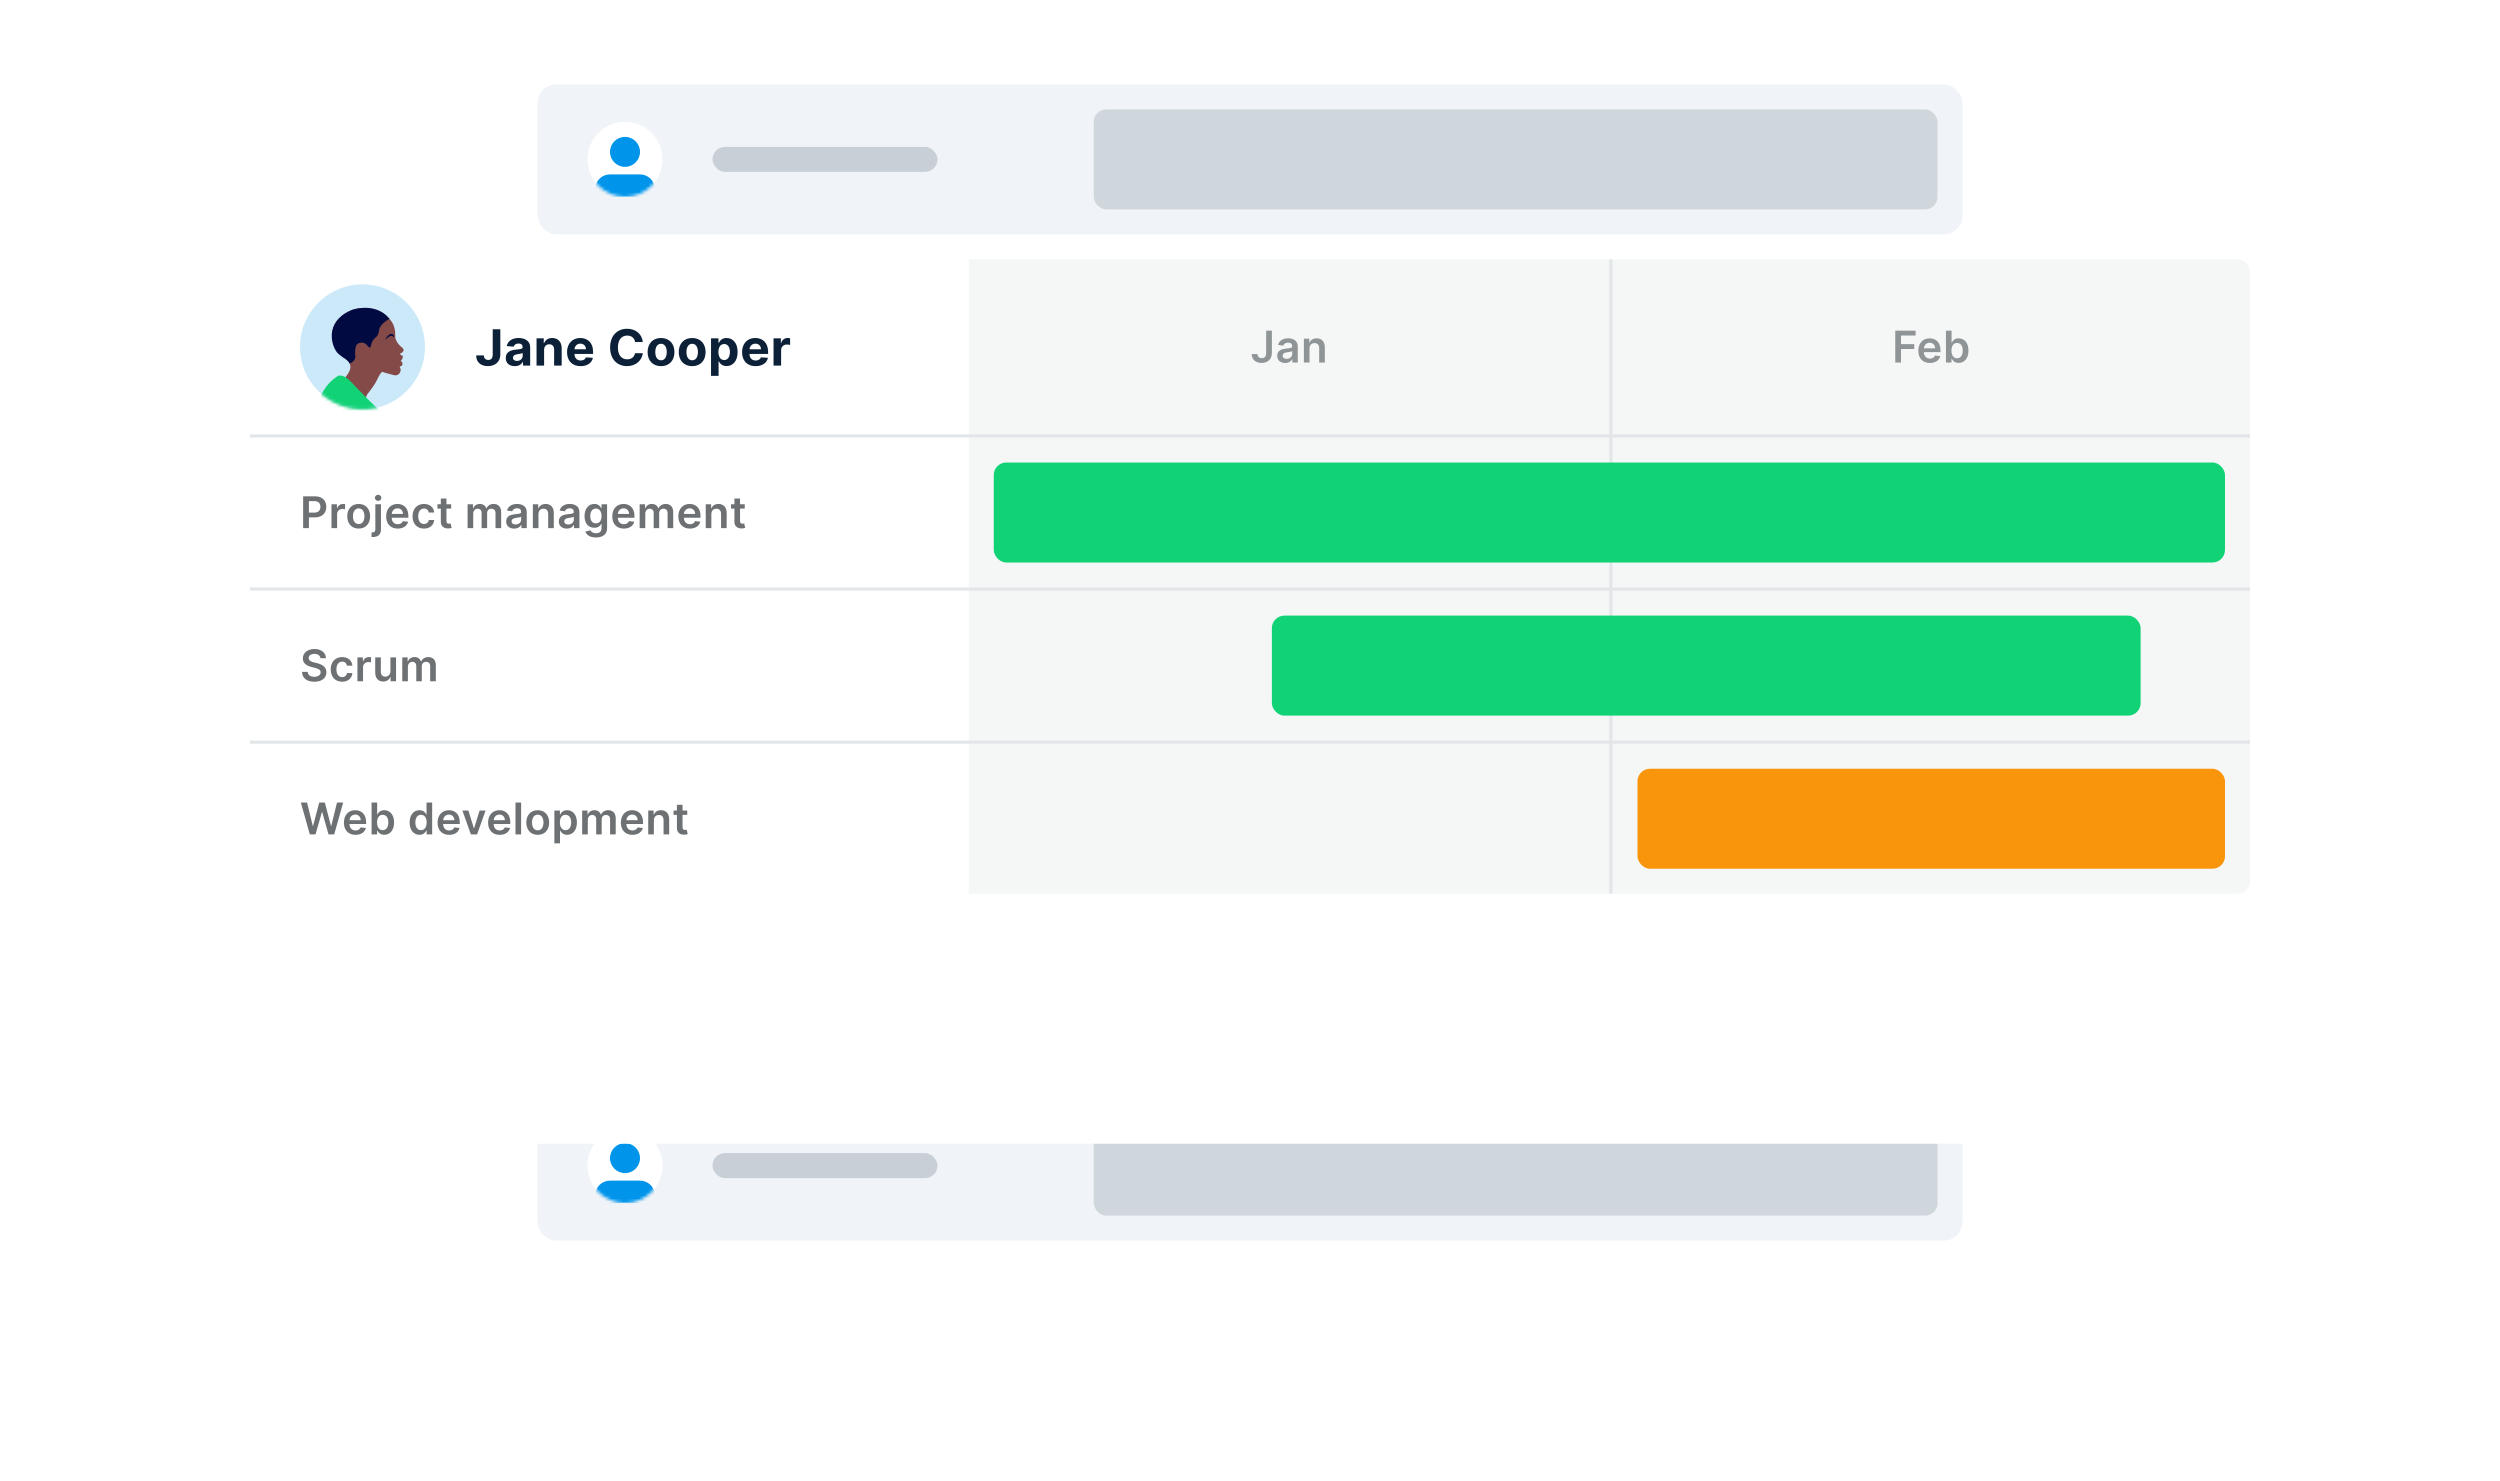 <svg width="800" height="474" viewBox="0 0 800 474" fill="none" xmlns="http://www.w3.org/2000/svg">
<g filter="url(#filter0_dd)">
<rect x="160" y="15" width="480" height="394" rx="6" fill="white"/>
</g>
<rect x="172" y="293" width="456" height="48" rx="6" fill="#F0F3F7"/>
<path d="M200 329C206.627 329 212 323.627 212 317C212 310.373 206.627 305 200 305C193.373 305 188 310.373 188 317C188 323.627 193.373 329 200 329Z" fill="white"/>
<mask id="mask0" style="mask-type:alpha" maskUnits="userSpaceOnUse" x="188" y="305" width="24" height="24">
<path d="M200 329C206.627 329 212 323.627 212 317C212 310.373 206.627 305 200 305C193.373 305 188 310.373 188 317C188 323.627 193.373 329 200 329Z" fill="white"/>
</mask>
<g mask="url(#mask0)">
<path d="M209.6 329V326.6C209.6 325.3 209.1 324.1 208.2 323.2C207.3 322.3 206.1 321.8 204.8 321.8H195.2C193.9 321.8 192.7 322.3 191.8 323.2C190.9 324.1 190.4 325.3 190.4 326.6V329" fill="#0094EA"/>
<path d="M204.8 313.6C204.8 310.9 202.7 308.8 200 308.8C197.3 308.8 195.2 310.9 195.2 313.6L194.6 318.9H200H205.4L204.8 313.6Z" fill="#0094EA"/>
</g>
<rect x="228" y="313" width="72" height="8" rx="4" fill="#C8CFD6"/>
<rect opacity="0.8" x="350" y="301" width="270" height="32" rx="4" fill="#C8CFD6"/>
<rect x="172" y="349" width="456" height="48" rx="6" fill="#F0F3F7"/>
<circle cx="200" cy="373" r="12" fill="white"/>
<mask id="mask1" style="mask-type:alpha" maskUnits="userSpaceOnUse" x="188" y="361" width="24" height="24">
<circle cx="200" cy="373" r="12" fill="white"/>
</mask>
<g mask="url(#mask1)">
<path d="M209.6 385V382.6C209.6 381.327 209.094 380.106 208.194 379.206C207.294 378.306 206.073 377.8 204.8 377.8H195.2C193.927 377.8 192.706 378.306 191.806 379.206C190.906 380.106 190.4 381.327 190.4 382.6V385" fill="#0094EA"/>
<path d="M200 375.4C202.651 375.4 204.8 373.251 204.8 370.6C204.8 367.949 202.651 365.8 200 365.8C197.349 365.8 195.2 367.949 195.2 370.6C195.2 373.251 197.349 375.4 200 375.4Z" fill="#0094EA"/>
</g>
<rect x="228" y="369" width="72" height="8" rx="4" fill="#C8CFD6"/>
<rect opacity="0.8" x="350" y="357" width="270" height="32" rx="4" fill="#C8CFD6"/>
<g filter="url(#filter1_dd)">
<rect x="80" y="83" width="640" height="203" rx="4" fill="white"/>
</g>
<path d="M310 83H716C718.209 83 720 84.791 720 87V282C720 284.209 718.209 286 716 286H310V83Z" fill="#F5F7F7"/>
<circle opacity="0.2" cx="116" cy="111" r="20" fill="#0094EA"/>
<mask id="mask2" style="mask-type:alpha" maskUnits="userSpaceOnUse" x="96" y="91" width="40" height="40">
<circle cx="116" cy="111" r="20" fill="url(#paint0_linear)"/>
</mask>
<g mask="url(#mask2)">
<path d="M128.789 112.704C128.853 112.641 129.131 112.355 129.155 112.029C129.19 111.516 128.566 111.202 127.942 110.59C127.942 110.59 127.128 109.799 126.71 108.778C126.21 107.566 126.706 107.077 126.309 105.293C126.178 104.712 126.007 104.247 125.963 104.14C125.963 104.14 125.824 103.79 125.649 103.449C125.252 102.686 124.096 101.338 123.233 100.687C121.949 99.713 117.61 97.464 112.861 99.22C111.784 99.618 107.301 101.279 106.423 105.762C105.731 109.295 107.762 112.116 108.835 113.316C108.783 113.372 108.74 113.428 108.7 113.471C109.367 113.912 109.916 114.306 110.329 114.612C110.874 115.017 111.092 115.232 111.351 115.51C111.637 115.824 111.863 116.166 111.998 116.603C111.998 116.603 112.177 117.088 112.122 117.648C111.891 119.897 108.525 122.91 107.277 124.126C106.017 125.354 104.348 127.269 102.802 130.139C107.865 130.139 112.932 130.139 117.995 130.135C117.848 129.86 117.653 129.455 117.475 128.942C117.284 128.39 117.101 127.858 117.133 127.317C117.173 126.61 117.566 126.141 118.015 125.557C119.068 124.174 120.161 122.743 120.845 121.181C120.98 120.875 121.266 120.176 121.878 119.413C121.997 119.262 122.112 119.118 122.244 118.979C123.181 119.289 124.334 119.595 125.717 119.965C126.15 120.08 126.81 120.239 127.366 119.901C127.927 119.56 128.368 118.717 128.181 118.081C128.086 117.755 127.843 117.533 127.95 117.342C128.046 117.171 128.28 117.271 128.507 117.084C128.793 116.853 128.896 116.313 128.674 115.915C128.535 115.669 128.308 115.558 128.209 115.514C128.392 115.343 128.841 114.886 128.9 114.31C128.912 114.175 128.932 113.988 128.817 113.853C128.713 113.73 128.59 113.757 128.34 113.61C128.173 113.511 128.002 113.412 128.002 113.288C128.006 113.094 128.431 113.074 128.789 112.704Z" fill="#844A47"/>
<path d="M126.019 107.86C126.115 107.82 126.135 107.594 126.083 107.423C125.976 107.089 125.555 106.89 125.268 106.862C124.203 106.751 123.154 108.766 123.206 108.806C123.23 108.826 123.524 108.373 124.227 107.908C124.644 107.629 125.09 107.343 125.479 107.49C125.773 107.598 125.896 107.912 126.019 107.86Z" fill="#020B41"/>
<path d="M106.363 105.69C107.364 101.35 111.573 99.594 112.396 99.256C112.574 99.184 112.713 99.133 112.805 99.097C112.996 99.025 118.885 97.102 123.177 100.563C123.551 100.861 124.075 101.338 124.616 102.03C122.16 103.437 121.476 104.681 121.325 105.579C121.266 105.932 121.25 106.481 120.896 107.152C120.439 108.023 119.986 108.027 119.418 108.826C118.559 110.042 118.857 111.107 118.365 111.214C117.844 111.329 117.586 110.093 116.382 109.74C115.797 109.569 114.987 109.597 114.434 110.038C113.699 110.626 113.667 111.77 113.639 112.752C113.608 113.877 113.858 114.175 113.568 114.838C113.393 115.24 113 115.741 112.407 116.074C112.205 116.19 112.018 116.257 111.883 116.301C111.752 116.07 111.533 115.741 111.199 115.403C110.75 114.95 110.373 114.763 109.785 114.377C109.785 114.377 109.387 114.115 108.358 113.304C107.273 112.442 105.552 109.203 106.363 105.69Z" fill="#020B41"/>
<path d="M99.333 131.833C106.832 131.776 114.335 131.718 121.833 131.661C118.535 128.648 116.053 126.116 114.394 124.362C111.892 121.716 110.514 120.041 108.665 120.174C108.459 120.187 108.142 120.231 107.184 120.947C105.791 121.985 104.635 123.245 103.771 124.645L99.333 131.833Z" fill="#11D376"/>
</g>
<path d="M157.67 105.364V113.477C157.665 114.597 157.165 115.188 156.256 115.188C155.398 115.188 154.841 114.653 154.824 113.727H152.375C152.364 116.051 154.023 117.159 156.131 117.159C158.489 117.159 160.097 115.733 160.102 113.477V105.364H157.67ZM164.74 117.165C166.029 117.165 166.865 116.602 167.291 115.79H167.359V117H169.654V111.114C169.654 109.034 167.893 108.159 165.95 108.159C163.859 108.159 162.484 109.159 162.149 110.75L164.387 110.932C164.552 110.352 165.069 109.926 165.938 109.926C166.762 109.926 167.234 110.341 167.234 111.057V111.091C167.234 111.653 166.637 111.727 165.12 111.875C163.393 112.034 161.842 112.614 161.842 114.562C161.842 116.29 163.075 117.165 164.74 117.165ZM165.433 115.494C164.688 115.494 164.154 115.148 164.154 114.483C164.154 113.801 164.717 113.466 165.569 113.347C166.097 113.273 166.961 113.148 167.251 112.955V113.881C167.251 114.795 166.495 115.494 165.433 115.494ZM174.113 111.955C174.118 110.83 174.789 110.17 175.766 110.17C176.738 110.17 177.323 110.807 177.317 111.875V117H179.738V111.443C179.738 109.409 178.544 108.159 176.726 108.159C175.431 108.159 174.493 108.795 174.101 109.812H173.999V108.273H171.692V117H174.113V111.955ZM185.783 117.17C187.942 117.17 189.396 116.119 189.737 114.5L187.498 114.352C187.254 115.017 186.629 115.364 185.822 115.364C184.612 115.364 183.845 114.562 183.845 113.261V113.256H189.788V112.591C189.788 109.625 187.993 108.159 185.686 108.159C183.118 108.159 181.453 109.983 181.453 112.676C181.453 115.443 183.095 117.17 185.783 117.17ZM183.845 111.756C183.896 110.761 184.652 109.966 185.726 109.966C186.777 109.966 187.504 110.716 187.51 111.756H183.845ZM205.703 109.438C205.38 106.75 203.345 105.205 200.652 105.205C197.578 105.205 195.232 107.375 195.232 111.182C195.232 114.977 197.539 117.159 200.652 117.159C203.635 117.159 205.436 115.176 205.703 113.034L203.215 113.023C202.982 114.267 202.005 114.983 200.692 114.983C198.925 114.983 197.726 113.67 197.726 111.182C197.726 108.761 198.908 107.381 200.709 107.381C202.056 107.381 203.027 108.159 203.215 109.438H205.703ZM211.525 117.17C214.173 117.17 215.821 115.358 215.821 112.67C215.821 109.966 214.173 108.159 211.525 108.159C208.878 108.159 207.23 109.966 207.23 112.67C207.23 115.358 208.878 117.17 211.525 117.17ZM211.537 115.295C210.315 115.295 209.69 114.176 209.69 112.653C209.69 111.131 210.315 110.006 211.537 110.006C212.736 110.006 213.361 111.131 213.361 112.653C213.361 114.176 212.736 115.295 211.537 115.295ZM221.498 117.17C224.146 117.17 225.793 115.358 225.793 112.67C225.793 109.966 224.146 108.159 221.498 108.159C218.85 108.159 217.202 109.966 217.202 112.67C217.202 115.358 218.85 117.17 221.498 117.17ZM221.509 115.295C220.288 115.295 219.663 114.176 219.663 112.653C219.663 111.131 220.288 110.006 221.509 110.006C222.708 110.006 223.333 111.131 223.333 112.653C223.333 114.176 222.708 115.295 221.509 115.295ZM227.527 120.273H229.948V115.602H230.021C230.357 116.33 231.09 117.142 232.499 117.142C234.487 117.142 236.039 115.568 236.039 112.648C236.039 109.648 234.419 108.159 232.504 108.159C231.044 108.159 230.345 109.028 230.021 109.739H229.914V108.273H227.527V120.273ZM229.896 112.636C229.896 111.08 230.556 110.085 231.732 110.085C232.931 110.085 233.567 111.125 233.567 112.636C233.567 114.159 232.919 115.216 231.732 115.216C230.567 115.216 229.896 114.193 229.896 112.636ZM241.789 117.17C243.949 117.17 245.403 116.119 245.744 114.5L243.505 114.352C243.261 115.017 242.636 115.364 241.829 115.364C240.619 115.364 239.852 114.562 239.852 113.261V113.256H245.795V112.591C245.795 109.625 244 108.159 241.693 108.159C239.125 108.159 237.46 109.983 237.46 112.676C237.46 115.443 239.102 117.17 241.789 117.17ZM239.852 111.756C239.903 110.761 240.659 109.966 241.733 109.966C242.784 109.966 243.511 110.716 243.517 111.756H239.852ZM247.535 117H249.955V112.062C249.955 110.989 250.739 110.25 251.807 110.25C252.143 110.25 252.603 110.307 252.83 110.381V108.233C252.614 108.182 252.313 108.148 252.069 108.148C251.091 108.148 250.29 108.716 249.972 109.795H249.881V108.273H247.535V117Z" fill="#0C2138"/>
<path d="M97.004 169H98.849V165.56H100.798C103.149 165.56 104.412 164.148 104.412 162.189C104.412 160.245 103.164 158.818 100.822 158.818H97.004V169ZM98.849 164.043V160.359H100.539C101.921 160.359 102.533 161.105 102.533 162.189C102.533 163.273 101.921 164.043 100.549 164.043H98.849ZM106.074 169H107.874V164.511C107.874 163.541 108.605 162.855 109.594 162.855C109.898 162.855 110.275 162.91 110.43 162.96V161.304C110.266 161.274 109.982 161.254 109.783 161.254C108.908 161.254 108.177 161.751 107.899 162.636H107.82V161.364H106.074V169ZM114.782 169.149C117.019 169.149 118.441 167.573 118.441 165.212C118.441 162.845 117.019 161.264 114.782 161.264C112.545 161.264 111.123 162.845 111.123 165.212C111.123 167.573 112.545 169.149 114.782 169.149ZM114.792 167.707C113.554 167.707 112.947 166.604 112.947 165.207C112.947 163.81 113.554 162.691 114.792 162.691C116.01 162.691 116.616 163.81 116.616 165.207C116.616 166.604 116.01 167.707 114.792 167.707ZM120.108 161.364V169.398C120.108 170.039 119.835 170.382 119.144 170.382C119.054 170.382 118.985 170.377 118.885 170.372V171.839C119.02 171.849 119.124 171.844 119.228 171.849C120.939 171.879 121.908 171.073 121.908 169.423V161.364H120.108ZM121.003 160.28C121.575 160.28 122.042 159.842 122.042 159.305C122.042 158.763 121.575 158.326 121.003 158.326C120.427 158.326 119.959 158.763 119.959 159.305C119.959 159.842 120.427 160.28 121.003 160.28ZM127.279 169.149C129.059 169.149 130.282 168.279 130.6 166.952L128.92 166.763C128.676 167.409 128.08 167.747 127.304 167.747C126.141 167.747 125.37 166.982 125.355 165.674H130.675V165.122C130.675 162.442 129.064 161.264 127.185 161.264C124.997 161.264 123.571 162.87 123.571 165.227C123.571 167.623 124.978 169.149 127.279 169.149ZM125.36 164.461C125.415 163.487 126.136 162.666 127.21 162.666C128.244 162.666 128.94 163.422 128.95 164.461H125.36ZM135.669 169.149C137.588 169.149 138.811 168.011 138.94 166.39H137.22C137.066 167.21 136.474 167.683 135.683 167.683C134.56 167.683 133.834 166.743 133.834 165.182C133.834 163.641 134.575 162.716 135.683 162.716C136.549 162.716 137.081 163.273 137.22 164.009H138.94C138.816 162.353 137.523 161.264 135.659 161.264C133.421 161.264 132.009 162.88 132.009 165.212C132.009 167.523 133.387 169.149 135.669 169.149ZM144.371 161.364H142.865V159.534H141.065V161.364H139.981V162.756H141.065V167.001C141.055 168.438 142.099 169.144 143.451 169.104C143.963 169.089 144.316 168.99 144.51 168.925L144.207 167.518C144.107 167.543 143.904 167.588 143.68 167.588C143.227 167.588 142.865 167.429 142.865 166.703V162.756H144.371V161.364ZM149.629 169H151.428V164.357C151.428 163.417 152.055 162.781 152.83 162.781C153.591 162.781 154.113 163.293 154.113 164.078V169H155.878V164.237C155.878 163.377 156.39 162.781 157.26 162.781C157.986 162.781 158.563 163.208 158.563 164.153V169H160.367V163.874C160.367 162.169 159.383 161.264 157.981 161.264C156.872 161.264 156.027 161.811 155.689 162.661H155.61C155.316 161.796 154.575 161.264 153.546 161.264C152.522 161.264 151.757 161.791 151.438 162.661H151.349V161.364H149.629V169ZM164.531 169.154C165.729 169.154 166.445 168.592 166.773 167.951H166.832V169H168.563V163.889C168.563 161.871 166.917 161.264 165.46 161.264C163.854 161.264 162.622 161.98 162.224 163.372L163.904 163.611C164.083 163.089 164.59 162.641 165.47 162.641C166.305 162.641 166.763 163.069 166.763 163.82V163.849C166.763 164.366 166.221 164.391 164.874 164.536C163.392 164.695 161.975 165.137 161.975 166.857C161.975 168.359 163.074 169.154 164.531 169.154ZM164.998 167.832C164.247 167.832 163.71 167.489 163.71 166.827C163.71 166.136 164.312 165.848 165.117 165.734C165.59 165.669 166.534 165.55 166.768 165.361V166.261C166.768 167.111 166.082 167.832 164.998 167.832ZM172.312 164.526C172.312 163.422 172.978 162.786 173.928 162.786C174.857 162.786 175.414 163.397 175.414 164.416V169H177.214V164.138C177.219 162.308 176.175 161.264 174.599 161.264C173.455 161.264 172.67 161.811 172.322 162.661H172.232V161.364H170.512V169H172.312V164.526ZM181.381 169.154C182.579 169.154 183.295 168.592 183.623 167.951H183.683V169H185.413V163.889C185.413 161.871 183.767 161.264 182.311 161.264C180.705 161.264 179.472 161.98 179.074 163.372L180.754 163.611C180.933 163.089 181.441 162.641 182.321 162.641C183.156 162.641 183.613 163.069 183.613 163.82V163.849C183.613 164.366 183.071 164.391 181.724 164.536C180.242 164.695 178.826 165.137 178.826 166.857C178.826 168.359 179.924 169.154 181.381 169.154ZM181.848 167.832C181.098 167.832 180.561 167.489 180.561 166.827C180.561 166.136 181.162 165.848 181.968 165.734C182.44 165.669 183.384 165.55 183.618 165.361V166.261C183.618 167.111 182.932 167.832 181.848 167.832ZM190.684 171.993C192.747 171.993 194.268 171.048 194.268 169.124V161.364H192.493V162.626H192.394C192.12 162.075 191.549 161.264 190.201 161.264C188.436 161.264 187.049 162.646 187.049 165.157C187.049 167.648 188.436 168.891 190.196 168.891C191.504 168.891 192.115 168.19 192.394 167.628H192.483V169.075C192.483 170.168 191.738 170.631 190.713 170.631C189.63 170.631 189.152 170.119 188.934 169.701L187.313 170.094C187.641 171.133 188.74 171.993 190.684 171.993ZM190.698 167.479C189.51 167.479 188.884 166.554 188.884 165.147C188.884 163.76 189.5 162.741 190.698 162.741C191.857 162.741 192.493 163.7 192.493 165.147C192.493 166.604 191.847 167.479 190.698 167.479ZM199.633 169.149C201.413 169.149 202.636 168.279 202.954 166.952L201.274 166.763C201.03 167.409 200.434 167.747 199.658 167.747C198.495 167.747 197.724 166.982 197.709 165.674H203.029V165.122C203.029 162.442 201.418 161.264 199.539 161.264C197.351 161.264 195.924 162.87 195.924 165.227C195.924 167.623 197.331 169.149 199.633 169.149ZM197.714 164.461C197.769 163.487 198.49 162.666 199.564 162.666C200.598 162.666 201.294 163.422 201.304 164.461H197.714ZM204.691 169H206.491V164.357C206.491 163.417 207.117 162.781 207.893 162.781C208.654 162.781 209.176 163.293 209.176 164.078V169H210.941V164.237C210.941 163.377 211.453 162.781 212.323 162.781C213.049 162.781 213.625 163.208 213.625 164.153V169H215.43V163.874C215.43 162.169 214.446 161.264 213.044 161.264C211.935 161.264 211.09 161.811 210.752 162.661H210.672C210.379 161.796 209.638 161.264 208.609 161.264C207.585 161.264 206.819 161.791 206.501 162.661H206.412V161.364H204.691V169ZM220.776 169.149C222.556 169.149 223.779 168.279 224.098 166.952L222.417 166.763C222.174 167.409 221.577 167.747 220.801 167.747C219.638 167.747 218.867 166.982 218.852 165.674H224.172V165.122C224.172 162.442 222.561 161.264 220.682 161.264C218.495 161.264 217.068 162.87 217.068 165.227C217.068 167.623 218.475 169.149 220.776 169.149ZM218.857 164.461C218.912 163.487 219.633 162.666 220.707 162.666C221.741 162.666 222.437 163.422 222.447 164.461H218.857ZM227.634 164.526C227.634 163.422 228.301 162.786 229.25 162.786C230.18 162.786 230.737 163.397 230.737 164.416V169H232.536V164.138C232.541 162.308 231.497 161.264 229.921 161.264C228.778 161.264 227.992 161.811 227.644 162.661H227.555V161.364H225.835V169H227.634V164.526ZM238.319 161.364H236.813V159.534H235.013V161.364H233.929V162.756H235.013V167.001C235.003 168.438 236.047 169.144 237.399 169.104C237.911 169.089 238.264 168.99 238.458 168.925L238.155 167.518C238.056 167.543 237.852 167.588 237.628 167.588C237.176 167.588 236.813 167.429 236.813 166.703V162.756H238.319V161.364Z" fill="#6D7173"/>
<path d="M405.172 105.818V112.977C405.167 114.051 404.67 114.623 403.785 114.623C402.96 114.623 402.408 114.121 402.393 113.295H400.559C400.559 115.175 401.931 116.139 403.716 116.139C405.679 116.139 406.997 114.946 407.002 112.977V105.818H405.172ZM411.261 116.154C412.459 116.154 413.175 115.592 413.503 114.951H413.563V116H415.293V110.889C415.293 108.871 413.647 108.264 412.191 108.264C410.585 108.264 409.352 108.98 408.954 110.372L410.634 110.611C410.813 110.089 411.32 109.641 412.2 109.641C413.036 109.641 413.493 110.069 413.493 110.82V110.849C413.493 111.366 412.951 111.391 411.604 111.536C410.122 111.695 408.705 112.137 408.705 113.857C408.705 115.359 409.804 116.154 411.261 116.154ZM411.728 114.832C410.977 114.832 410.441 114.489 410.441 113.827C410.441 113.136 411.042 112.848 411.847 112.734C412.32 112.669 413.264 112.55 413.498 112.361V113.261C413.498 114.111 412.812 114.832 411.728 114.832ZM419.042 111.526C419.042 110.422 419.708 109.786 420.658 109.786C421.588 109.786 422.144 110.397 422.144 111.416V116H423.944V111.138C423.949 109.308 422.905 108.264 421.329 108.264C420.186 108.264 419.4 108.811 419.052 109.661H418.963V108.364H417.242V116H419.042V111.526Z" fill="#8F9496"/>
<path d="M606.484 116H608.329V111.675H612.56V110.129H608.329V107.364H613.007V105.818H606.484V116ZM617.568 116.149C619.348 116.149 620.571 115.279 620.889 113.952L619.209 113.763C618.965 114.409 618.369 114.747 617.593 114.747C616.43 114.747 615.659 113.982 615.644 112.674H620.964V112.122C620.964 109.442 619.353 108.264 617.474 108.264C615.286 108.264 613.859 109.87 613.859 112.227C613.859 114.623 615.266 116.149 617.568 116.149ZM615.649 111.461C615.704 110.487 616.425 109.666 617.498 109.666C618.533 109.666 619.229 110.422 619.239 111.461H615.649ZM622.706 116H624.476V114.797H624.58C624.863 115.354 625.455 116.134 626.768 116.134C628.567 116.134 629.915 114.707 629.915 112.192C629.915 109.646 628.528 108.264 626.763 108.264C625.415 108.264 624.854 109.075 624.58 109.626H624.506V105.818H622.706V116ZM624.471 112.182C624.471 110.7 625.107 109.741 626.265 109.741C627.464 109.741 628.08 110.76 628.08 112.182C628.08 113.614 627.454 114.658 626.265 114.658C625.117 114.658 624.471 113.663 624.471 112.182Z" fill="#8F9496"/>
<path d="M102.538 210.617H104.312C104.278 208.897 102.811 207.679 100.643 207.679C98.506 207.679 96.9 208.882 96.905 210.682C96.905 212.143 97.944 212.984 99.619 213.416L100.778 213.714C101.876 213.993 102.602 214.336 102.607 215.126C102.602 215.996 101.777 216.578 100.574 216.578C99.421 216.578 98.526 216.061 98.451 214.992H96.636C96.711 217.016 98.217 218.154 100.589 218.154C103.03 218.154 104.447 216.936 104.452 215.141C104.447 213.376 102.99 212.571 101.459 212.208L100.504 211.969C99.669 211.771 98.764 211.418 98.774 210.567C98.779 209.802 99.465 209.24 100.619 209.24C101.717 209.24 102.443 209.752 102.538 210.617ZM109.487 218.149C111.407 218.149 112.63 217.011 112.759 215.39H111.039C110.884 216.21 110.293 216.683 109.502 216.683C108.379 216.683 107.653 215.743 107.653 214.182C107.653 212.641 108.394 211.716 109.502 211.716C110.367 211.716 110.899 212.273 111.039 213.009H112.759C112.634 211.353 111.342 210.264 109.478 210.264C107.24 210.264 105.828 211.88 105.828 214.212C105.828 216.523 107.206 218.149 109.487 218.149ZM114.377 218H116.176V213.511C116.176 212.541 116.907 211.855 117.896 211.855C118.2 211.855 118.578 211.91 118.732 211.96V210.304C118.568 210.274 118.284 210.254 118.085 210.254C117.21 210.254 116.48 210.751 116.201 211.636H116.122V210.364H114.377V218ZM124.935 214.788C124.935 215.952 124.104 216.528 123.309 216.528C122.444 216.528 121.867 215.917 121.867 214.947V210.364H120.067V215.226C120.067 217.06 121.111 218.099 122.613 218.099C123.756 218.099 124.562 217.498 124.91 216.643H124.989V218H126.734V210.364H124.935V214.788ZM128.725 218H130.525V213.357C130.525 212.417 131.151 211.781 131.927 211.781C132.687 211.781 133.209 212.293 133.209 213.078V218H134.974V213.237C134.974 212.377 135.486 211.781 136.356 211.781C137.082 211.781 137.659 212.208 137.659 213.153V218H139.464V212.874C139.464 211.169 138.479 210.264 137.077 210.264C135.969 210.264 135.123 210.811 134.785 211.661H134.706C134.412 210.796 133.672 210.264 132.643 210.264C131.618 210.264 130.853 210.791 130.535 211.661H130.445V210.364H128.725V218Z" fill="#6D7173"/>
<path d="M99.147 267H100.967L103.01 259.856H103.089L105.128 267H106.947L109.821 256.818H107.837L106.003 264.305H105.913L103.95 256.818H102.145L100.186 264.3H100.092L98.257 256.818H96.273L99.147 267ZM113.762 267.149C115.542 267.149 116.765 266.279 117.083 264.952L115.402 264.763C115.159 265.409 114.562 265.747 113.787 265.747C112.623 265.747 111.853 264.982 111.838 263.674H117.157V263.122C117.157 260.442 115.547 259.264 113.667 259.264C111.48 259.264 110.053 260.87 110.053 263.227C110.053 265.623 111.46 267.149 113.762 267.149ZM111.843 262.461C111.897 261.487 112.618 260.666 113.692 260.666C114.726 260.666 115.422 261.422 115.432 262.461H111.843ZM118.899 267H120.669V265.797H120.774C121.057 266.354 121.649 267.134 122.961 267.134C124.761 267.134 126.108 265.707 126.108 263.192C126.108 260.646 124.721 259.264 122.956 259.264C121.609 259.264 121.047 260.075 120.774 260.626H120.699V256.818H118.899V267ZM120.664 263.182C120.664 261.7 121.301 260.741 122.459 260.741C123.657 260.741 124.274 261.76 124.274 263.182C124.274 264.614 123.647 265.658 122.459 265.658C121.311 265.658 120.664 264.663 120.664 263.182ZM134.225 267.134C135.537 267.134 136.129 266.354 136.412 265.797H136.522V267H138.292V256.818H136.487V260.626H136.412C136.139 260.075 135.577 259.264 134.23 259.264C132.465 259.264 131.078 260.646 131.078 263.192C131.078 265.707 132.425 267.134 134.225 267.134ZM134.727 265.658C133.539 265.658 132.912 264.614 132.912 263.182C132.912 261.76 133.529 260.741 134.727 260.741C135.885 260.741 136.522 261.7 136.522 263.182C136.522 264.663 135.875 265.658 134.727 265.658ZM143.73 267.149C145.51 267.149 146.733 266.279 147.051 264.952L145.371 264.763C145.127 265.409 144.53 265.747 143.755 265.747C142.592 265.747 141.821 264.982 141.806 263.674H147.126V263.122C147.126 260.442 145.515 259.264 143.636 259.264C141.448 259.264 140.021 260.87 140.021 263.227C140.021 265.623 141.428 267.149 143.73 267.149ZM141.811 262.461C141.866 261.487 142.587 260.666 143.66 260.666C144.694 260.666 145.391 261.422 145.4 262.461H141.811ZM155.39 259.364H153.476L151.716 265.036H151.637L149.882 259.364H147.963L150.682 267H152.671L155.39 259.364ZM159.897 267.149C161.677 267.149 162.9 266.279 163.218 264.952L161.537 264.763C161.294 265.409 160.697 265.747 159.922 265.747C158.758 265.747 157.988 264.982 157.973 263.674H163.292V263.122C163.292 260.442 161.682 259.264 159.802 259.264C157.615 259.264 156.188 260.87 156.188 263.227C156.188 265.623 157.595 267.149 159.897 267.149ZM157.978 262.461C158.032 261.487 158.753 260.666 159.827 260.666C160.861 260.666 161.557 261.422 161.567 262.461H157.978ZM166.755 256.818H164.955V267H166.755V256.818ZM172.076 267.149C174.313 267.149 175.735 265.573 175.735 263.212C175.735 260.845 174.313 259.264 172.076 259.264C169.839 259.264 168.417 260.845 168.417 263.212C168.417 265.573 169.839 267.149 172.076 267.149ZM172.086 265.707C170.848 265.707 170.242 264.604 170.242 263.207C170.242 261.81 170.848 260.691 172.086 260.691C173.304 260.691 173.911 261.81 173.911 263.207C173.911 264.604 173.304 265.707 172.086 265.707ZM177.403 269.864H179.203V265.797H179.277C179.561 266.354 180.152 267.134 181.465 267.134C183.264 267.134 184.612 265.707 184.612 263.192C184.612 260.646 183.225 259.264 181.46 259.264C180.112 259.264 179.551 260.075 179.277 260.626H179.173V259.364H177.403V269.864ZM179.168 263.182C179.168 261.7 179.804 260.741 180.963 260.741C182.161 260.741 182.777 261.76 182.777 263.182C182.777 264.614 182.151 265.658 180.963 265.658C179.814 265.658 179.168 264.663 179.168 263.182ZM186.293 267H188.093V262.357C188.093 261.417 188.719 260.781 189.495 260.781C190.255 260.781 190.777 261.293 190.777 262.078V267H192.542V262.237C192.542 261.377 193.054 260.781 193.924 260.781C194.65 260.781 195.227 261.208 195.227 262.153V267H197.031V261.874C197.031 260.169 196.047 259.264 194.645 259.264C193.536 259.264 192.691 259.811 192.353 260.661H192.274C191.98 259.796 191.24 259.264 190.21 259.264C189.186 259.264 188.421 259.791 188.103 260.661H188.013V259.364H186.293V267ZM202.378 267.149C204.158 267.149 205.381 266.279 205.699 264.952L204.019 264.763C203.775 265.409 203.178 265.747 202.403 265.747C201.239 265.747 200.469 264.982 200.454 263.674H205.774V263.122C205.774 260.442 204.163 259.264 202.284 259.264C200.096 259.264 198.669 260.87 198.669 263.227C198.669 265.623 200.076 267.149 202.378 267.149ZM200.459 262.461C200.514 261.487 201.235 260.666 202.308 260.666C203.342 260.666 204.038 261.422 204.048 262.461H200.459ZM209.236 262.526C209.236 261.422 209.902 260.786 210.852 260.786C211.781 260.786 212.338 261.397 212.338 262.416V267H214.138V262.138C214.143 260.308 213.099 259.264 211.523 259.264C210.379 259.264 209.594 259.811 209.246 260.661H209.156V259.364H207.436V267H209.236V262.526ZM219.921 259.364H218.414V257.534H216.614V259.364H215.531V260.756H216.614V265.001C216.605 266.438 217.649 267.144 219.001 267.104C219.513 267.089 219.866 266.99 220.06 266.925L219.757 265.518C219.657 265.543 219.453 265.588 219.23 265.588C218.777 265.588 218.414 265.429 218.414 264.703V260.756H219.921V259.364Z" fill="#6D7173"/>
<rect x="80" y="139" width="640" height="1" fill="#E3E6E8"/>
<rect x="80" y="188" width="640" height="1" fill="#E3E6E8"/>
<rect x="80" y="237" width="640" height="1" fill="#E3E6E8"/>
<rect x="515" y="83" width="1" height="203" fill="#E3E6E8"/>
<rect x="318" y="148" width="394" height="32" rx="4" fill="#11D376"/>
<rect x="524" y="246" width="188" height="32" rx="4" fill="#F9950B"/>
<rect x="407" y="197" width="278" height="32" rx="4" fill="#11D376"/>
<rect x="172" y="27" width="456" height="48" rx="6" fill="#F0F3F7"/>
<circle cx="200" cy="51" r="12" fill="white"/>
<mask id="mask3" style="mask-type:alpha" maskUnits="userSpaceOnUse" x="188" y="39" width="24" height="24">
<circle cx="200" cy="51" r="12" fill="white"/>
</mask>
<g mask="url(#mask3)">
<path d="M209.6 63V60.6C209.6 59.327 209.094 58.106 208.194 57.206C207.294 56.306 206.073 55.8 204.8 55.8H195.2C193.927 55.8 192.706 56.306 191.806 57.206C190.906 58.106 190.4 59.327 190.4 60.6V63" fill="#0094EA"/>
<path d="M200 53.4C202.651 53.4 204.8 51.251 204.8 48.6C204.8 45.949 202.651 43.8 200 43.8C197.349 43.8 195.2 45.949 195.2 48.6C195.2 51.251 197.349 53.4 200 53.4Z" fill="#0094EA"/>
</g>
<rect x="228" y="47" width="72" height="8" rx="4" fill="#C8CFD6"/>
<rect opacity="0.8" x="350" y="35" width="270" height="32" rx="4" fill="#C8CFD6"/>
<defs>
<filter id="filter0_dd" x="120" y="0" width="560" height="474" filterUnits="userSpaceOnUse" color-interpolation-filters="sRGB">
<feFlood flood-opacity="0" result="BackgroundImageFix"/>
<feColorMatrix in="SourceAlpha" type="matrix" values="0 0 0 0 0 0 0 0 0 0 0 0 0 0 0 0 0 0 127 0" result="hardAlpha"/>
<feMorphology radius="10" operator="erode" in="SourceAlpha" result="effect1_dropShadow"/>
<feOffset dy="25"/>
<feGaussianBlur stdDeviation="25"/>
<feColorMatrix type="matrix" values="0 0 0 0 0.047 0 0 0 0 0.129 0 0 0 0 0.22 0 0 0 0.15 0"/>
<feBlend mode="normal" in2="BackgroundImageFix" result="effect1_dropShadow"/>
<feColorMatrix in="SourceAlpha" type="matrix" values="0 0 0 0 0 0 0 0 0 0 0 0 0 0 0 0 0 0 127 0" result="hardAlpha"/>
<feMorphology radius="15" operator="erode" in="SourceAlpha" result="effect2_dropShadow"/>
<feOffset dy="15"/>
<feGaussianBlur stdDeviation="15"/>
<feColorMatrix type="matrix" values="0 0 0 0 0.047 0 0 0 0 0.129 0 0 0 0 0.22 0 0 0 0.2 0"/>
<feBlend mode="normal" in2="effect1_dropShadow" result="effect2_dropShadow"/>
<feBlend mode="normal" in="SourceGraphic" in2="effect2_dropShadow" result="shape"/>
</filter>
<filter id="filter1_dd" x="0" y="53" width="800" height="363" filterUnits="userSpaceOnUse" color-interpolation-filters="sRGB">
<feFlood flood-opacity="0" result="BackgroundImageFix"/>
<feColorMatrix in="SourceAlpha" type="matrix" values="0 0 0 0 0 0 0 0 0 0 0 0 0 0 0 0 0 0 127 0" result="hardAlpha"/>
<feMorphology radius="20" operator="erode" in="SourceAlpha" result="effect1_dropShadow"/>
<feOffset dy="50"/>
<feGaussianBlur stdDeviation="50"/>
<feColorMatrix type="matrix" values="0 0 0 0 0.047 0 0 0 0 0.129 0 0 0 0 0.22 0 0 0 0.25 0"/>
<feBlend mode="normal" in2="BackgroundImageFix" result="effect1_dropShadow"/>
<feColorMatrix in="SourceAlpha" type="matrix" values="0 0 0 0 0 0 0 0 0 0 0 0 0 0 0 0 0 0 127 0" result="hardAlpha"/>
<feMorphology radius="30" operator="erode" in="SourceAlpha" result="effect2_dropShadow"/>
<feOffset dy="30"/>
<feGaussianBlur stdDeviation="30"/>
<feColorMatrix type="matrix" values="0 0 0 0 0.047 0 0 0 0 0.129 0 0 0 0 0.22 0 0 0 0.3 0"/>
<feBlend mode="normal" in2="effect1_dropShadow" result="effect2_dropShadow"/>
<feBlend mode="normal" in="SourceGraphic" in2="effect2_dropShadow" result="shape"/>
</filter>
<linearGradient id="paint0_linear" x1="96" y1="91" x2="140.679" y2="97.181" gradientUnits="userSpaceOnUse">
<stop stop-color="#F9950B"/>
<stop offset="1" stop-color="#FF8A98"/>
</linearGradient>
</defs>
</svg>
